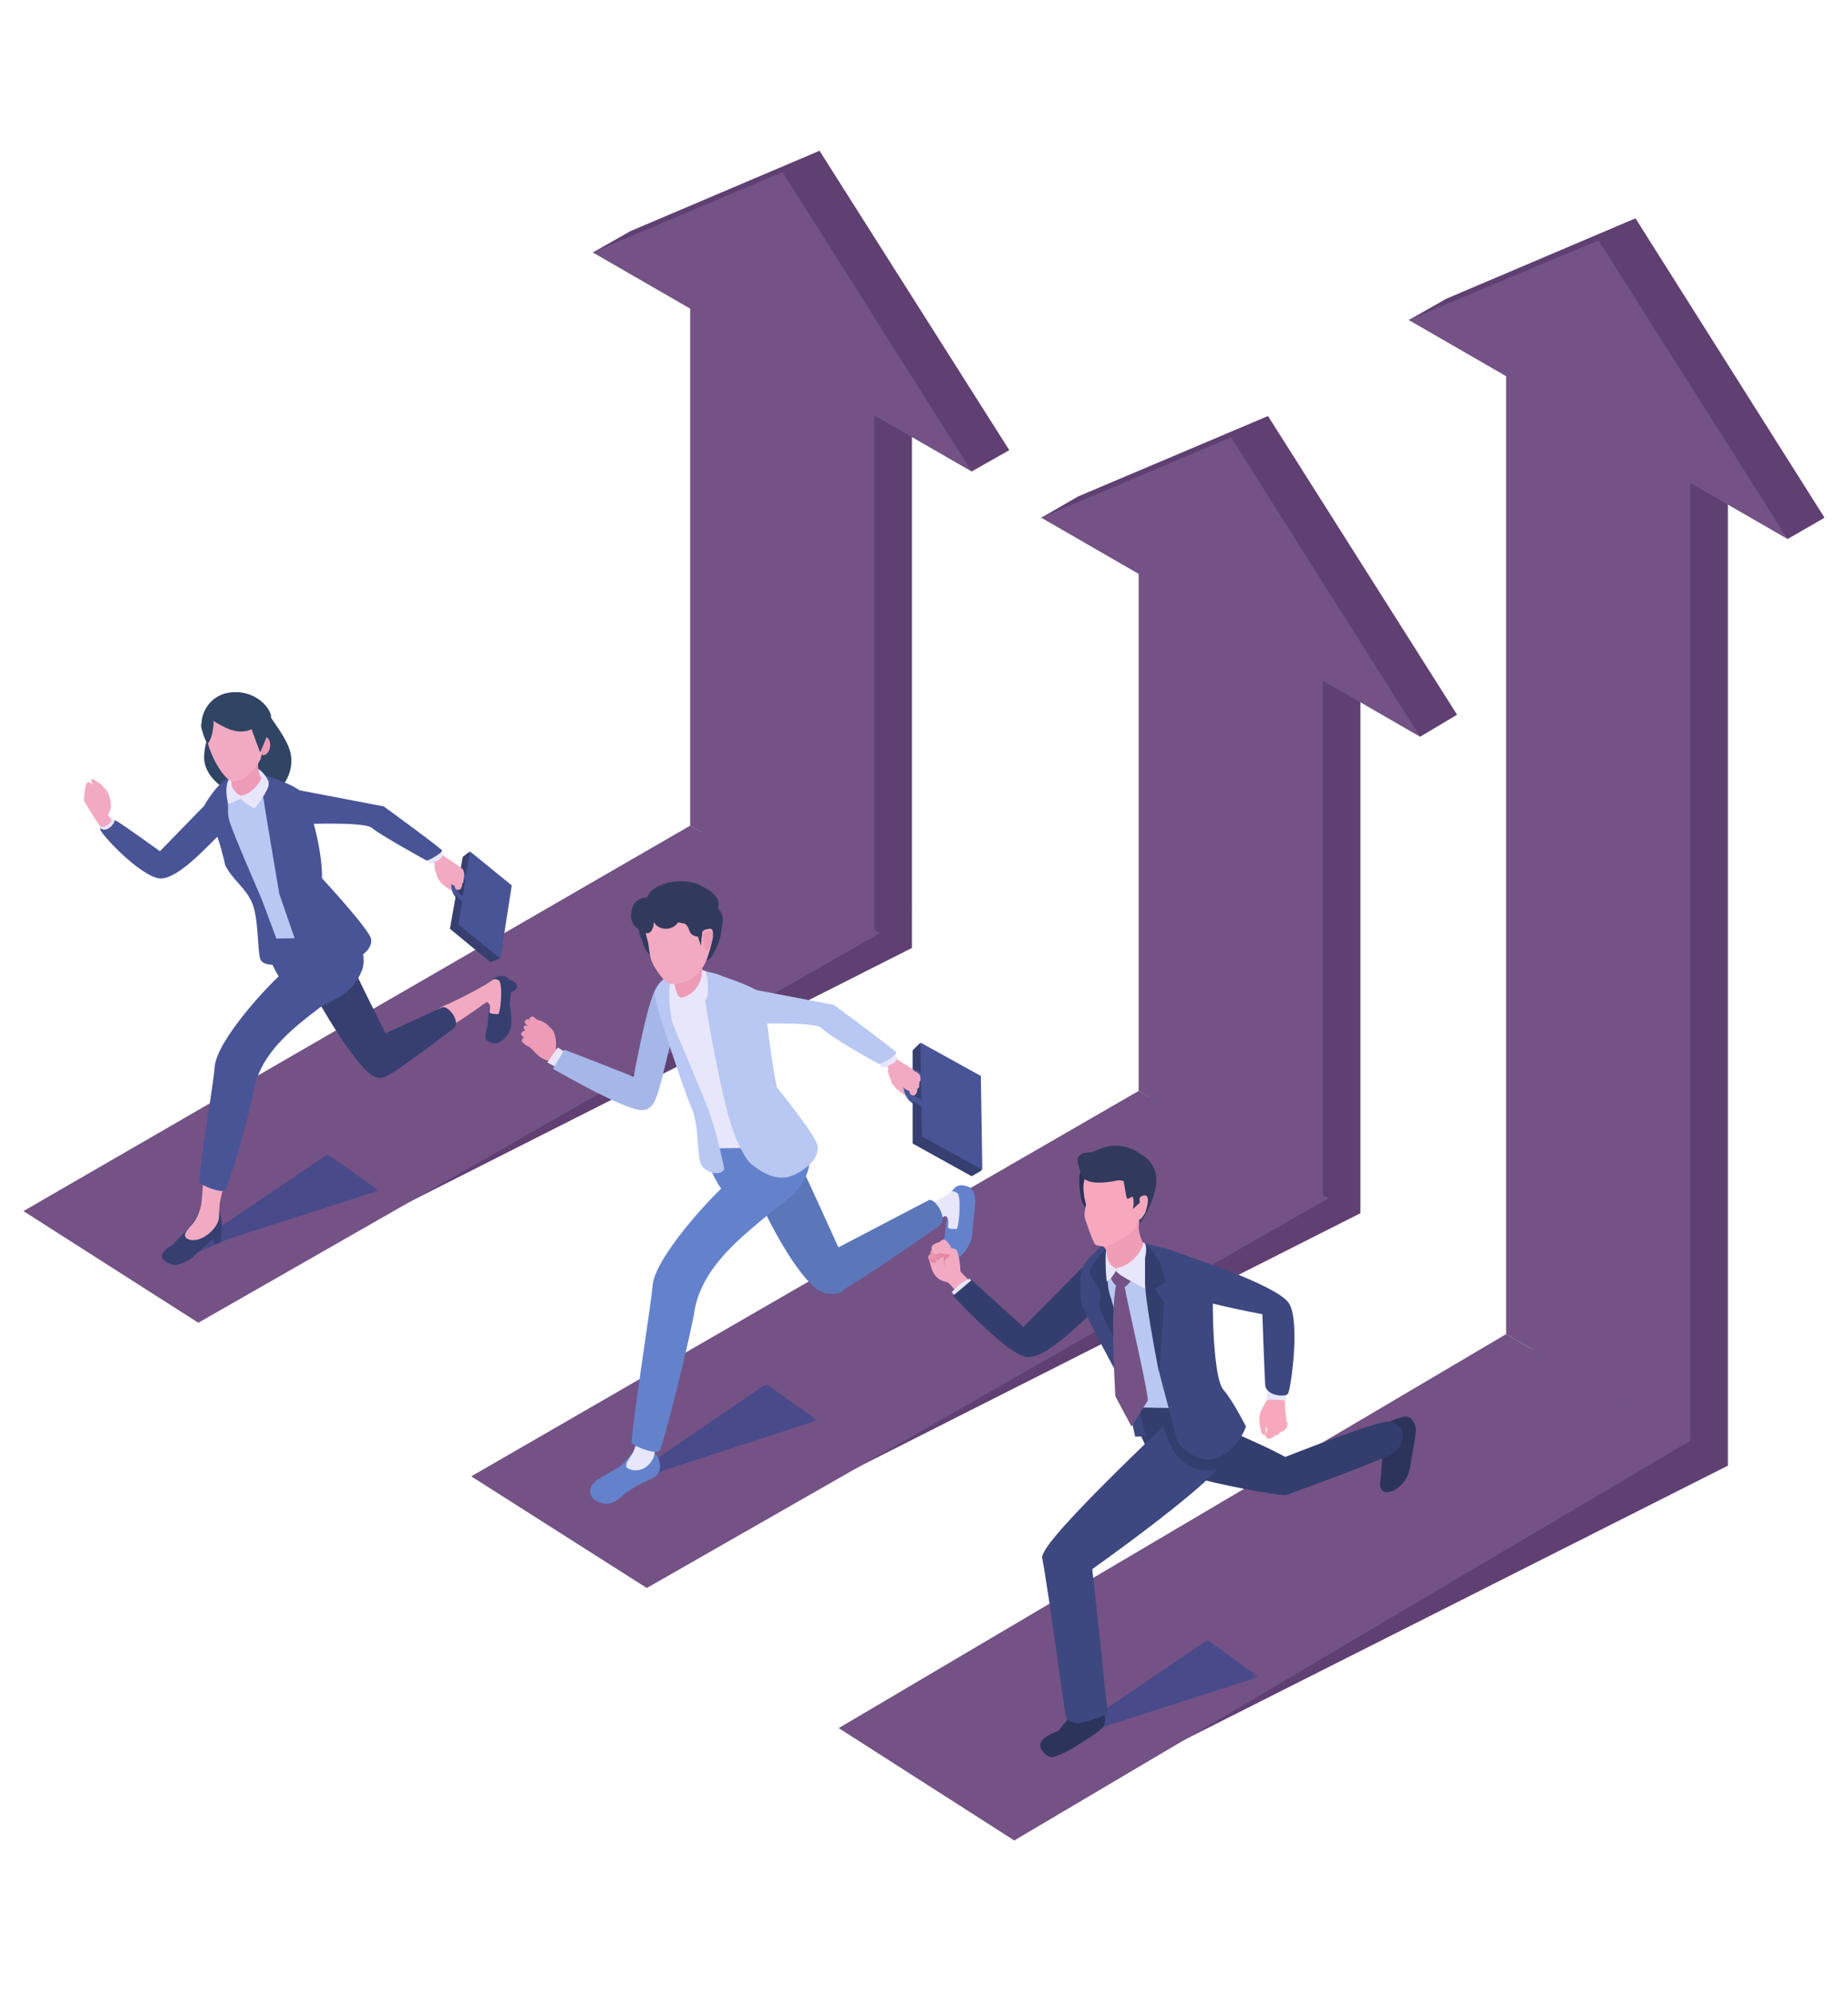 <?xml version="1.0" encoding="utf-8"?>
<!-- Generator: Adobe Illustrator 27.1.1, SVG Export Plug-In . SVG Version: 6.00 Build 0)  -->
<svg version="1.1" id="レイヤー_1" xmlns="http://www.w3.org/2000/svg" xmlns:xlink="http://www.w3.org/1999/xlink" x="0px"
	 y="0px" viewBox="0 0 260 280" style="enable-background:new 0 0 260 280;" xml:space="preserve">
<style type="text/css">
	.st0{fill:#604072;}
	.st1{fill:#745285;}
	.st2{filter:url(#Adobe_OpacityMaskFilter);}
	.st3{fill:url(#SVGID_00000062193555870380258890000000208648069287100548_);}
	.st4{mask:url(#SVGID_1_);fill:#484A8A;}
	.st5{fill:#485496;}
	.st6{fill:#E8E6FB;}
	.st7{fill:#F2AAC2;}
	.st8{fill:#363F70;}
	.st9{fill:#304464;}
	.st10{fill:#B8C8F2;}
	.st11{fill:#ED9BB6;}
	.st12{filter:url(#Adobe_OpacityMaskFilter_00000173132555475150523110000009164505210943842695_);}
	.st13{fill:url(#SVGID_00000139977079461500712020000008138201892555813790_);}
	.st14{mask:url(#SVGID_00000016049673369711347230000007086026678442304955_);fill:#484A8A;}
	.st15{fill:#A5B7E8;}
	.st16{fill:#6482CC;}
	.st17{fill:#5B77BA;}
	.st18{fill:#313A5D;}
	.st19{filter:url(#Adobe_OpacityMaskFilter_00000067219925540541070740000005321703315562975163_);}
	.st20{fill:url(#SVGID_00000067957749563625202100000003754727530402890669_);}
	.st21{mask:url(#SVGID_00000090986548996422366000000011590793618483063995_);fill:#484A8A;}
	.st22{fill:#2C345C;}
	.st23{fill:#343E6E;}
	.st24{fill:#3D4880;}
	.st25{fill:#E688A7;}
	.st26{fill:#E895B0;}
	.st27{fill:#2A3157;}
	.st28{fill:#F09EB5;}
	.st29{fill:#F7A8BD;}
</style>
<g>
	<g>
		<g>
			<polygon class="st0" points="31.1,182.4 7.6,169.6 99.5,116.5 128.3,128.1 128.3,133.3 			"/>
			<g>
				<polygon class="st0" points="142,63.3 115.3,21.2 88.7,32.5 83.4,35.5 102.3,40.4 102.3,113.1 123,131.1 128.3,128.1 
					128.3,55.4 136.7,66.3 				"/>
				<polygon class="st1" points="136.7,66.3 110.1,24.2 83.4,35.5 97.1,43.4 97.1,116.1 123,131.1 123,58.4 				"/>
			</g>
			<polygon class="st1" points="27.9,186 3.3,170.3 97.1,116.1 123.8,131.2 			"/>
		</g>
		<defs>
			<filter id="Adobe_OpacityMaskFilter" filterUnits="userSpaceOnUse" x="26" y="162.3" width="27.4" height="14.7">
				
					<feColorMatrix  type="matrix" values="-1 0 0 0 1  0 -1 0 0 1  0 0 -1 0 1  0 0 0 1 0" color-interpolation-filters="sRGB" result="source"/>
			</filter>
		</defs>
		<mask maskUnits="userSpaceOnUse" x="26" y="162.3" width="27.4" height="14.7" id="SVGID_1_">
			<g class="st2">
				
					<linearGradient id="SVGID_00000019666556971981842600000003990926333905546422_" gradientUnits="userSpaceOnUse" x1="-1065.141" y1="2232.074" x2="-1065.141" y2="2258.827" gradientTransform="matrix(0.941 0.669 -1.05 0.48 3396.831 -194.097)">
					<stop  offset="0.197" style="stop-color:#FFFFFF"/>
					<stop  offset="0.297" style="stop-color:#E6E6E6"/>
					<stop  offset="0.51" style="stop-color:#A6A6A6"/>
					<stop  offset="0.815" style="stop-color:#414141"/>
					<stop  offset="1" style="stop-color:#000000"/>
				</linearGradient>
				<polygon style="fill:url(#SVGID_00000019666556971981842600000003990926333905546422_);" points="28,183.3 15.4,174.3 45,160.8 
					57.6,169.8 				"/>
			</g>
		</mask>
		<polygon class="st4" points="53.3,167.4 31.9,174.3 26,176.9 30,173.2 46.1,162.3 		"/>
		<g>
			<g>
				<path class="st5" d="M14.1,116.6c0-0.6,1.1-1.8,2.4-1.1c1.3,0.8,6,4.2,6,4.2l7.6-7.8c0,0,1.3,0,1.8,0.6c0.6,0.6,1.3,3.4-0.8,4.7
					c-1.1,0.8-6.1,6.8-8.8,6.3C19.5,123,14.1,117.2,14.1,116.6z"/>
				<path class="st6" d="M14.1,116.4c0.2,0.3,0.8,0.4,1.3,0c0.4-0.3,0.7-0.7,0.7-1c0-0.1-0.2-0.3-0.3-0.4c-0.2-0.3-0.8-0.3-1.3,0
					c-0.4,0.2-0.6,0.6-0.6,0.9C13.9,116.1,14,116.3,14.1,116.4z"/>
				<g>
					<path class="st7" d="M15.2,111.4c-0.1-0.2-1-1.1-1-1.1s-1.1-0.9-1.3-0.7c-0.2,0.3,0.1,0.5,0.3,1c0.3,0.5,0.3,0.7,0.5,1.1
						C14,112.1,14.8,111.8,15.2,111.4z"/>
					<path class="st7" d="M12.4,110c0.5,0,1.6,1.2,2,1.5c0.6,0.6,0.8-0.5,0.9,0.2c0.6,1.9,0.2,2.2-0.1,2.9c0,0.1,0.5,0.7,0.5,0.8
						c-0.2,0.5-1,0.9-1.3,0.9c-0.2,0-0.5-0.4-0.6-0.5c-0.6-0.9-2-3.2-2-3.2S11.9,109.9,12.4,110z"/>
				</g>
			</g>
			<g>
				<g>
					<g>
						<path class="st8" d="M68.6,144.1c0,0,0.5-6.3,0.8-6.5c0.3-0.2,0.7-0.3,0.7-0.3c0.3-0.2,1,0,1.3,0.2c0,0,0.1,0.1,0.3,0.3
							c0.2,0,0.4,0.1,0.5,0.2c0.2,0.1,0.5,0.3,0.5,0.5s0.1,0.4-0.1,0.6c-0.1,0.1-0.4,0.3-0.7,0.4l-0.2,1.8c0,0,0.4,1.6,0.2,3
							s-1.6,2.4-2,2.4c-0.5,0.1-1.2-0.2-1.5-0.5C68.1,145.6,68.6,144.4,68.6,144.1z"/>
						<path class="st7" d="M69.5,137.7c-0.1,0-0.8,0.6-1.8,1.1c-1.7,1-4.4,2.3-5.4,2.7c-1.9,0.8-1.6,3.2-0.7,3.4
							c0.5,0.1,1.2-0.2,2.3-0.9c2-1.2,4.5-3.1,4.6-3.1c0.7,0.3,0.3,1.2,0.4,1.5c0.1,0.2,1.2,0.2,1.2,0.2c0.2,0.1,0.7-3.3,0.2-4.6
							C70.3,137.9,69.8,137.6,69.5,137.7z"/>
					</g>
					<path class="st8" d="M37.6,133.3c0.4-3.7,11.7,1.8,12.6,3.8c0.9,2,5.5,11.1,5.5,11.1s-0.1,3.9-2.7,3.3
						c-2.6-0.5-8.9-11.9-8.9-11.9S37.3,135.5,37.6,133.3z"/>
					<path class="st8" d="M53.6,145.6l8.5-3.9c0.8-0.6,3,2.1,1.6,3c-0.7,0.5-9.1,7-9.7,6.7L53.6,145.6z"/>
				</g>
				<path class="st5" d="M37,131.1c0.1,1.5,1.5,7.4,6.1,10.2c0.9,0.5,2,0.3,2.9-0.2c0.9-0.5,3.7-1.5,4.9-4.6c0.7-1.6-0.2-4-0.5-4.5
					c-0.9-1.2-6.7,0.3-8-0.9C41.6,130.5,36.9,129.4,37,131.1z"/>
				<g>
					<g>
						<path class="st8" d="M24.5,174.8c2.2-2.3,2.5-2.4,3.8-4.9c0.8-0.1,1.9-0.6,2.6,0.4l0.2,0.9c0.3,2-0.1,3.5-0.1,3.5
							c-0.3,0.2-0.6,0.3-0.9,0.1l-0.1-0.6l-2.5,2.2c-0.7,0.8-2,1.4-3,1.5c0,0-1.6-0.4-1.7-1.1C22.7,175.7,24.2,175.3,24.5,174.8z"/>
						<path class="st7" d="M26.2,174.1c1.7,1.1,4.4-1.2,4.6-2.8c0.1-1.2,0-1.7,0.2-2.5c0.6-2.8,1-3.5,0.9-4.5
							c-0.1-1-2.3-1.2-2.8-0.7c-0.5,0.5-0.4,1.6-0.7,5c-0.1,1.5-0.6,2.4-1,3.1C26.7,172.7,25.6,173.4,26.2,174.1z"/>
					</g>
					<path class="st5" d="M30.2,150.1c0.2-3.8,7.9-12,9.9-13.6c-0.3-0.2,10.9-0.9,10.9-0.9c-0.9,4.5-13.8,8.7-15.3,17.8
						c-0.5,3-3.5,13.3-4,13.9c-0.5,0.6-3.3-0.6-3.6-1C27.8,165.8,30.1,151.9,30.2,150.1z"/>
				</g>
			</g>
			<path class="st9" d="M38.2,101c-0.5-1-8.6,1.6-8.6,1.6s-1.2,2.8-0.8,4.7c0.4,1.9,2.2,3.3,2.8,3.5c0.9,0.4,4.2,1.6,4.2,1.6
				s2.4-0.9,3.5-1.6c1.1-0.7,2-2.9,1.6-4.8C40.5,104,38.5,101.6,38.2,101z"/>
			<g>
				<g>
					<path class="st10" d="M34.7,108.2c1.7,0.3,4.6,2.3,4.6,2.3l4.5,21.4l-6.6,0.1l-1.2-6.3l-4.4-10.5c0,0-1-3.6,0.2-4.7
						C32.9,109.5,33,107.9,34.7,108.2z"/>
				</g>
				<path class="st5" d="M32.3,109.3c-1.4,0.5-3.3,3.4-3.5,3.9c-0.2,0.5,1.5,2.2,2.9,8.5c1.1,2.1,2.7,3,3.7,5.1c1,2.1,0.8,6.7,1.2,8
					c0.4,1.4,3.6,0.7,3.6,0.7l-3.4-9.1c0,0-4.1-9.4-4.5-10.9C31.7,114.1,32.5,109.4,32.3,109.3z"/>
				<path class="st5" d="M42.5,111.5c-0.9-1.2-5.5-2.6-7.1-3.1c0,0,1.4,1.6,1.5,2.7c0.1,1.2,2.4,14.6,2.4,14.6l3,8.7
					c0,0,4.1,2,6.2,1.2c2.1-0.8,4-2.1,3.7-3.6c-0.4-1.5-6.9-8.5-6.9-8.5C45.4,119.3,43.4,112.6,42.5,111.5z"/>
			</g>
			<g>
				<g>
					<path class="st7" d="M61.8,122.2c-0.2,0.7-0.5,1,0.3,2c0.2,0.2,1.9,1.6,2.1,1c0.1-0.3-0.4-0.5-0.6-0.7
						c-0.4-0.4-0.5-0.9-0.7-1.5C62.8,122.3,62.4,122.2,61.8,122.2z"/>
					<g>
						<path class="st5" d="M65.3,126.9C65.3,126.9,65.3,126.9,65.3,126.9c0.1-0.1,0.1-0.3,0-0.4l-0.8-0.7c-0.4-0.3-0.6-1.1-0.5-1.6
							l0.1-0.5c0-0.2,0.1-0.4,0.3-0.5c0.1,0,0.3,0,0.3,0.1l0.8,0.7c0.1,0.1,0.3,0.1,0.4,0c0.1-0.1,0.1-0.3,0-0.4l-0.8-0.7
							c-0.3-0.2-0.6-0.3-0.9-0.2c-0.3,0.1-0.5,0.5-0.6,0.9l-0.1,0.5c-0.1,0.8,0.2,1.7,0.7,2.2l0.8,0.7C65.1,127,65.2,127,65.3,126.9
							z"/>
						<polygon class="st8" points="69,135.3 70.3,134.8 70.1,124.6 66,119.8 65.1,120.5 63.3,130.6 						"/>
						<polygon class="st5" points="70.4,134.8 72,124.5 66.1,119.7 64.5,130 						"/>
						<path class="st5" d="M65.5,126.8C65.5,126.8,65.5,126.8,65.5,126.8c0.1-0.1,0.1-0.3,0-0.4l-0.8-0.7c-0.4-0.3-0.6-1.1-0.5-1.6
							l0.1-0.5c0-0.2,0.1-0.4,0.3-0.5c0.1,0,0.3,0,0.3,0.1l0.8,0.7c0.1,0.1,0.3,0.1,0.4,0c0.1-0.1,0.1-0.3,0-0.4l-0.8-0.7
							c-0.3-0.2-0.6-0.3-0.9-0.2c-0.3,0.1-0.5,0.5-0.6,0.9l-0.1,0.5c-0.1,0.8,0.2,1.7,0.7,2.2l0.8,0.7
							C65.2,126.9,65.4,126.9,65.5,126.8z"/>
					</g>
					<path class="st7" d="M63.1,124c0,0.3,0.8,0.5,0.8,0.5l0.2,0.5c0,0,0.4,0.3,0.7,0c0.2-0.3,0.4-0.8,0-1.2c-0.2-0.2-0.8-0.5-1-0.6
						C63.5,123.1,63,123.5,63.1,124C63.2,123.9,63.2,123.9,63.1,124z"/>
					<path class="st7" d="M61.6,123.5c-0.1-0.5-0.7-1.6-0.4-2c0-0.1-1.2-1.1-1.2-1.4c-0.1-0.5,1-0.3,1.2-0.5c0.1-0.1,2,1.3,2.2,1.4
						c0.5,0.3,1.3,0.9,1.3,0.9s0.4,0.4,0.2,0.7c-0.1,0.2-0.2,0.4-0.4,0.6c-0.5,0.6-1.2,0.6-1.9,0.6
						C62.2,123.9,61.8,123.8,61.6,123.5z"/>
					<path class="st7" d="M64.8,122.8c0.6,0.4,0.4,1,0.4,1c0.1,0.4-0.2,0.4-0.5,0.6c0,0-0.9-0.8-0.8-1.3
						C64.2,122.6,64.6,122.6,64.8,122.8z"/>
					<path class="st7" d="M64.7,122.6c0.5,0.1,0.7,1.2,0.4,1.1c-0.3-0.2-0.2-0.3-0.4-0.5C64.5,122.8,64.5,122.6,64.7,122.6z"/>
					<g>
						<path class="st7" d="M64.7,122.7c0-0.2,0-0.6,0.1-0.7c0-0.1,0.4,0.3,0.4,0.4c0.1,0.2,0.2,0.9,0,1
							C65,123.5,64.7,123,64.7,122.7z"/>
					</g>
				</g>
				<g>
					<path class="st6" d="M60.5,121.5c0.8-0.4,1.3-0.4,1.9-1.3l-1-1l-1.6,1.4L60.5,121.5z"/>
					<path class="st5" d="M60,121c0.2,0.1,2.3-1.1,2.2-1.4c-0.1-0.3-8.2-6.2-8.2-6.2L42,111.1c-1.7,0,0.2,4.8,0.2,4.8
						s9-0.4,10.1,0.5C53.3,117.3,59.8,120.9,60,121z"/>
				</g>
			</g>
			<g>
				<path class="st6" d="M33,108.7c-0.4,0.2-1,0.9-1.1,1.8c-0.2,1,0.2,2.6,0.2,2.6l1.8-0.8l0.1-0.4C33.9,111.6,33.3,109.4,33,108.7z
					"/>
				<path class="st6" d="M37.8,110.1c0-0.4-0.5-1.2-1.2-1.8c-0.9-0.6-1.8,0.2-1.8,0.2l-0.3,1.6l0.3,0.3C35,110.3,37,110,37.8,110.1z
					"/>
				<g>
					<path class="st11" d="M31.3,106.3c0.7,1.8,1.3,2.9,1.3,4.1c0,0.3,0.7,1.5,1.5,1.5c1.3,0.1,3.1-1.8,2.9-2.1
						c-1.1-1.5-0.5-3-0.8-4.8L31.3,106.3z"/>
					<path class="st7" d="M34.1,98.2c-0.3-0.1-2.8,0.4-3.1,0.6c-4.2,2.5-0.7,8.3-0.5,8.7c0.2,0.4,1.3,2.1,2,2.3
						c0.7,0.2,0.6,0,1.5-0.2c0.9-0.2,2.7-2.6,2.7-3C36.8,106.1,38.9,99,34.1,98.2z"/>
					<path class="st11" d="M37,106.2c0.5,0,0.9-0.5,1-1.2c0.1-0.7-0.2-1.3-0.7-1.4C36.8,103.5,36.5,106.1,37,106.2z"/>
					<path class="st9" d="M37.9,100c-0.9-1.7-3.1-3-5.7-2.6c-2,0.3-3.5,1.9-3.8,3.8c0,0.2-0.1,0.6-0.1,0.9c0,0.3,0.6,2.3,0.9,2.4
						c0.3,0.1,1.2-2.3,0.7-4.2c1.1,0.9,2.2,1.1,3.3,0.9c1.2-0.2,1.6-0.6,1.6-0.6s0.2,0.7,0.5,1.6c0.2,0.7,1.3,3.6,1.3,3.6
						s1.2-2.6,1.1-3.1c0-0.5,0.4-1.5,0.4-1.8C38.2,100.5,38,100.3,37.9,100z"/>
					<path class="st9" d="M35.1,99.8l-6.1,0.5c0.2,0.5,1,1.2,2.7,2c1.8,0.9,3.5,0.7,4.6-0.4C36.1,101.4,35.1,99.8,35.1,99.8z"/>
				</g>
				<path class="st6" d="M37,109c0,0-0.8,2.3-3,2.9l-0.1,0.4c0,0,0,0,0,0c0.4,0.6,1.9,1.4,1.9,1.4s2.2-2.7,2-3.6
					C37.5,109.3,37,109,37,109z"/>
			</g>
		</g>
	</g>
	<g>
		<g>
			<polygon class="st0" points="94.2,219.7 70.7,206.9 162.6,153.8 191.4,165.4 191.4,170.6 			"/>
			<g>
				<polygon class="st0" points="205,100.5 178.4,58.5 151.7,69.8 146.5,72.8 165.4,77.7 165.4,150.4 186.1,168.4 191.4,165.4 
					191.4,92.6 199.8,103.6 				"/>
				<polygon class="st1" points="199.8,103.6 173.2,61.5 146.5,72.8 160.2,80.7 160.2,153.4 186.1,168.4 186.1,95.7 				"/>
			</g>
			<polygon class="st1" points="91,223.3 66.3,207.6 160.2,153.4 186.9,168.5 			"/>
		</g>
		<defs>
			
				<filter id="Adobe_OpacityMaskFilter_00000162331301475355566200000016999991805471206049_" filterUnits="userSpaceOnUse" x="87.7" y="194.6" width="27.4" height="14.7">
				
					<feColorMatrix  type="matrix" values="-1 0 0 0 1  0 -1 0 0 1  0 0 -1 0 1  0 0 0 1 0" color-interpolation-filters="sRGB" result="source"/>
			</filter>
		</defs>
		
			<mask maskUnits="userSpaceOnUse" x="87.7" y="194.6" width="27.4" height="14.7" id="SVGID_00000083787106556558803540000009303206575148855690_">
			<g style="filter:url(#Adobe_OpacityMaskFilter_00000162331301475355566200000016999991805471206049_);">
				
					<linearGradient id="SVGID_00000179612260142106514580000002946075584852482948_" gradientUnits="userSpaceOnUse" x1="-1010.038" y1="2222.699" x2="-1010.038" y2="2249.453" gradientTransform="matrix(0.941 0.669 -1.05 0.48 3396.831 -194.097)">
					<stop  offset="0.197" style="stop-color:#FFFFFF"/>
					<stop  offset="0.297" style="stop-color:#E6E6E6"/>
					<stop  offset="0.51" style="stop-color:#A6A6A6"/>
					<stop  offset="0.815" style="stop-color:#414141"/>
					<stop  offset="1" style="stop-color:#000000"/>
				</linearGradient>
				<polygon style="fill:url(#SVGID_00000179612260142106514580000002946075584852482948_);" points="89.7,215.7 77.1,206.7 
					106.7,193.1 119.3,202.1 				"/>
			</g>
		</mask>
		<polygon style="mask:url(#SVGID_00000083787106556558803540000009303206575148855690_);fill:#484A8A;" points="115,199.7 
			93.6,206.7 87.7,209.3 91.7,205.6 107.8,194.6 		"/>
		<g>
			<g>
				<path class="st15" d="M88.9,152.8c0,0,2.5-14.2,3.7-14c0.5,0.1,3.2,3.4,2.5,5.5c-1.6,4.4-2.3,11.2-3.9,11.5
					C89.1,156.1,88.6,155.1,88.9,152.8z"/>
				<g>
					<path class="st11" d="M77.4,144.5c0.8,0.5,0.9,2.1,0.8,2.8l0.2,0.5l-0.8,1.7l-0.6-0.4c-0.6-0.1-1.4-0.7-1.8-1.2
						c-0.7-0.7-1.2-1.3-1.2-1.3s-0.6-0.7,0-1.9c0.3-0.7,1.1-1.2,1.8-1.1C76.4,143.7,77,144.3,77.4,144.5z"/>
					<polygon class="st6" points="79.9,148.2 79.4,150.7 77,149.4 78.5,147.3 					"/>
					<path class="st15" d="M90.5,152c1.2,0.6,2.3,4.1-0.2,4.1c-2.5,0-12.3-5.7-12.5-5.8l1.6-2.7C79.4,147.6,89.3,151.4,90.5,152z"/>
					<g>
						<path class="st11" d="M74.8,146.6c0.1,0.1,0.3,0.3,0.3,0.4c0.1,0.1,0.1,0.3,0,0.4c-0.1,0.1-0.3,0.1-0.4,0
							c-0.1-0.1-0.4-0.3-0.5-0.4L74.8,146.6z"/>
						<path class="st11" d="M73.9,145.9c0.2,0,0.4,0.2,0.5,0.4c0.1,0.1,0.2,0.2,0.3,0.3c0.1,0.3-0.1,0.6-0.5,0.5
							c-0.2-0.1-0.8-0.5-0.8-0.8C73.5,146,73.6,145.9,73.9,145.9z"/>
						<path class="st11" d="M74.9,145.7c0.1,0.1,0.4,0.4,0.4,0.5c0.1,0.2,0.1,0.4,0,0.5c-0.1,0.1-0.4,0.1-0.5,0
							c-0.1-0.1-0.4-0.4-0.6-0.4L74.9,145.7z"/>
						<path class="st11" d="M73.9,144.9c0.3,0.1,0.6,0.3,0.8,0.5c0.2,0.2,0.2,0.2,0.4,0.4c0.2,0.4-0.1,0.8-0.6,0.6
							c-0.3-0.2-1.2-0.7-1.2-1C73.4,145.1,73.6,145,73.9,144.9z"/>
						<path class="st11" d="M75.1,145c0.1,0.1,0.3,0.3,0.4,0.4c0.1,0.2,0.2,0.3,0.1,0.5c-0.1,0.1-0.3,0.1-0.4,0.1
							c-0.1-0.1-0.4-0.2-0.6-0.3L75.1,145z"/>
						<path class="st11" d="M74.1,144.2c0.3,0.1,0.5,0.3,0.7,0.4c0.2,0.1,0.2,0.2,0.4,0.3c0.2,0.4-0.1,0.7-0.5,0.5
							c-0.2-0.1-1-0.6-1-0.8C73.6,144.3,73.8,144.2,74.1,144.2z"/>
						<path class="st11" d="M75.3,143.8c0.1,0.1,0.4,0.4,0.4,0.5c0.1,0.2,0.1,0.4,0,0.5c-0.1,0.1-0.4,0.1-0.5,0
							c-0.1-0.1-0.4-0.4-0.6-0.4L75.3,143.8z"/>
						<path class="st11" d="M74.3,143.3c0.3,0.1,0.5,0.3,0.7,0.4c0.2,0.1,0.2,0.2,0.4,0.3c0.2,0.4-0.1,0.8-0.6,0.6
							c-0.2-0.1-1-0.6-1-0.9C73.9,143.5,74.1,143.3,74.3,143.3z"/>
						<path class="st11" d="M77.5,144.8c-0.4-1.1-1.9-1.4-1.9-1.4s-0.3-0.2-0.5-0.4c-0.2-0.2-0.6,0.1-0.6,0.2c0,0.2,0.2,0.6,0.6,0.9
							c0.5,0.4,1,0.8,1.4,1.1C76.8,145.3,77.7,145.6,77.5,144.8z"/>
					</g>
				</g>
			</g>
			<g>
				<g>
					<g>
						<path class="st16" d="M132.9,173.9c0,0,0.7-6.2,1-6.4c0.3-0.2,0.6-1.3,2.4-0.6c0.7,0.3,1,1.5,0.9,2.4
							c-0.1,0.9-0.3,2.7-0.4,4.2c-0.1,1.5-1.5,3.3-2,3.3c-0.5,0.1-1.5-0.3-1.8-0.6C132.5,175.8,132.8,174.2,132.9,173.9z"/>
						<path class="st6" d="M134,167.5c-0.1,0-0.9,0.6-1.9,1.2c-1.8,1.1-4.7,2.5-5.8,2.9c-2,0.8-1.7,3.4-0.7,3.7
							c0.5,0.1,1.3-0.3,2.4-1c2.1-1.3,4.8-3.4,5-3.3c0.7,0.3,0.3,1.3,0.4,1.6c0.1,0.3,1.2,0.2,1.2,0.2c0.2,0.1,0.7-3.6,0.2-4.9
							C134.8,167.8,134.3,167.5,134,167.5z"/>
					</g>
					<path class="st17" d="M100,162.8c0.5-3.9,12.2,0.1,13.2,2.2c1,2.1,6.3,13.8,6.3,13.8s-0.3,2.7-1.4,3c-0.7,0.2-2,0.4-3.4-0.7
						c-3.5-2.9-7.5-11.5-7.5-11.5S99.7,165.2,100,162.8z"/>
					<path class="st17" d="M117,175.9l13.6-7.1c0.8-0.6,3,2.6,1.5,3.6c-0.7,0.5-14,9.8-14.7,9.5L117,175.9z"/>
				</g>
				<path class="st16" d="M99.1,160.5c0.1,1.6,0.9,6.9,5.9,9.9c0.9,0.6,2.3,0.4,3.2-0.1c0.9-0.5,4-1.9,5.3-5.2
					c0.7-1.7,0.3-3-0.1-3.6c-0.9-1.3-7.2,0.3-8.6-1C104.1,159.8,99.1,158.6,99.1,160.5z"/>
				<g>
					<path class="st16" d="M86.9,206.4c0.5-0.3,1.2-0.9,1.7-1.7c0.6-0.7,3.2-0.6,3.7-0.2c0.5,0.5,0.8,1.9,0.3,2.7
						c-0.5,0.8-2.2,1.1-3.9,2.3c-1.5,1-1.9,1.7-2.9,1.9c-0.9,0.2-2.5-0.3-2.7-1.3c-0.3-0.9,0.4-1.6,0.9-2
						C84.5,207.8,86.4,206.7,86.9,206.4z"/>
					<g>
						<path class="st6" d="M88.2,206.4c1.8,1.1,3.8-0.5,3.9-2.2c0.1-1.2,0.2-2.4,0.5-3.3c0.7-3,1.1-3.8,1-4.8
							c-0.1-1.1-2.4-1.3-3-0.7c-0.5,0.6-0.5,1.7-0.7,5.4c-0.1,1.6-0.4,2.3-0.7,3.1C88.8,205,87.8,205.7,88.2,206.4z"/>
					</g>
					<path class="st16" d="M91.8,180.9c0.2-4,8.5-12.9,10.6-14.6c-0.4-0.2,10.9-1.5,10.9-1.5c-1,4.9-14,9.8-15.6,19.6
						c-0.5,3.3-4.4,19-4.9,19.6c-0.5,0.6-3.6-0.6-3.9-1.1C88.6,202.4,91.7,182.8,91.8,180.9z"/>
				</g>
			</g>
			<g>
				<g>
					<path class="st6" d="M96.6,136c1.8,0.4,4.9,2.4,4.9,2.4l4.8,23l-7.1,0.1l-1.3-6.7l-4.2-11.8c0,0-1.5-3.3-0.3-4.4
						C94.7,137.3,94.8,135.6,96.6,136z"/>
				</g>
				<path class="st10" d="M94.7,136.9c-1.5,0.6-2.7,1.9-2.6,3.1s4.2,13.6,5.2,15.8c1,2.3,0.8,6.1,1.2,7.6s2.9,2.1,3.4,1
					c0,0-0.9-4.6-2-7.7c-1.1-3.1-4.2-10.1-5.3-12.9c-0.4-1.5-0.5-3.7-0.4-5.1C94.4,137.8,95,137,94.7,136.9z"/>
				<path class="st10" d="M106.8,139.5c-1.1-0.9-5.1-2.2-5.1-2.2c-1-0.5-2.6-0.7-4.3-1.2c0,0,1.5,1.7,1.6,2.9
					c0,0.8,1.6,10.7,3.4,17.6c1.1,4.1,2.6,6.5,3.2,7c1.6,1.3,3.7,2.6,5.9,1.7c2.2-0.9,3.9-2.7,3.5-4.3c-0.4-1.6-5.7-8.1-5.7-8.1
					C107.9,146.1,107.9,140.4,106.8,139.5z"/>
			</g>
			<g>
				<g>
					<path class="st7" d="M125.7,150.9c-0.3,0.7-0.5,1,0.3,2.1c0.2,0.2,2,1.7,2.3,1.1c0.1-0.3-0.5-0.6-0.6-0.7
						c-0.4-0.5-0.6-1-0.7-1.6C126.7,151.1,126.4,151,125.7,150.9z"/>
					<g>
						<path class="st5" d="M130.1,155.7C130.1,155.7,130.1,155.7,130.1,155.7c0.1-0.2,0-0.4-0.1-0.5l-1.2-0.7c-0.6-0.3-1-1.2-1-1.9
							l0-0.7c0-0.3,0.1-0.6,0.2-0.7c0.1-0.1,0.3,0,0.4,0.1l1.2,0.7c0.2,0.1,0.4,0,0.5-0.1c0.1-0.2,0-0.4-0.1-0.5l-1.2-0.7
							c-0.4-0.2-0.8-0.2-1.1,0c-0.4,0.2-0.6,0.7-0.6,1.3l0,0.7c0,1,0.6,2.1,1.4,2.5l1.2,0.7C129.8,155.9,130,155.9,130.1,155.7z"/>
						<polygon class="st8" points="136.7,165.4 138.1,164.6 135.6,151.7 129.4,146.7 128.4,147.7 128.4,160.8 						"/>
						<polygon class="st5" points="138.2,164.5 138,151.3 129.5,146.6 129.7,159.8 						"/>
						<path class="st5" d="M130.3,155.5C130.3,155.5,130.3,155.5,130.3,155.5c0.1-0.2,0-0.4-0.1-0.5l-1.2-0.7c-0.6-0.3-1-1.2-1-1.9
							l0-0.7c0-0.3,0.1-0.6,0.2-0.7c0.1-0.1,0.3,0,0.4,0.1l1.2,0.7c0.2,0.1,0.4,0,0.5-0.1c0.1-0.2,0-0.4-0.1-0.5l-1.2-0.7
							c-0.4-0.2-0.8-0.2-1.1,0c-0.4,0.2-0.6,0.7-0.6,1.3l0,0.7c0,1,0.6,2.1,1.4,2.5l1.2,0.7C130,155.7,130.2,155.7,130.3,155.5z"/>
					</g>
					<path class="st7" d="M127.1,152.8c0,0.3,0.8,0.6,0.8,0.6l0.2,0.5c0,0,0.5,0.3,0.7,0c0.3-0.3,0.4-0.9,0-1.3
						c-0.2-0.2-0.8-0.5-1.1-0.6C127.5,151.9,127,152.3,127.1,152.8C127.2,152.8,127.2,152.8,127.1,152.8z"/>
					<path class="st7" d="M125.5,152.4c-0.1-0.5-0.8-1.7-0.5-2.2c0-0.1-1.2-1.2-1.3-1.5c-0.1-0.5,1.1-0.4,1.3-0.5
						c0.1-0.1,2.1,1.4,2.4,1.5c0.6,0.3,1.4,1,1.4,1s0.4,0.4,0.2,0.8c-0.1,0.2-0.3,0.5-0.4,0.7c-0.5,0.6-1.2,0.6-2,0.7
						C126.1,152.8,125.7,152.7,125.5,152.4z"/>
					<path class="st7" d="M128.9,151.6c0.6,0.4,0.4,1,0.4,1c0.1,0.4-0.2,0.5-0.5,0.6c0,0-0.9-0.8-0.8-1.4
						C128.3,151.4,128.7,151.4,128.9,151.6z"/>
					<path class="st7" d="M128.8,151.4c0.5,0.1,0.7,1.3,0.4,1.1c-0.3-0.2-0.2-0.3-0.4-0.6C128.6,151.6,128.6,151.4,128.8,151.4z"/>
					<g>
						<path class="st7" d="M128.8,151.5c0-0.2,0-0.6,0.1-0.8c0-0.1,0.4,0.4,0.5,0.4c0.1,0.2,0.2,0.9,0,1
							C129.2,152.3,128.9,151.8,128.8,151.5z"/>
					</g>
				</g>
				<g>
					<path class="st6" d="M124.3,150.2c0.8-0.5,1.4-0.4,2-1.4l-1.1-1l-1.8,1.5L124.3,150.2z"/>
					<path class="st10" d="M123.7,149.6c0.2,0.1,2.5-1.2,2.4-1.6c-0.1-0.3-8.8-6.7-8.8-6.7l-12-2.3c-1.8,0-0.6,5-0.6,5
						s9.7-0.4,10.8,0.5C116.6,145.7,123.5,149.6,123.7,149.6z"/>
				</g>
			</g>
			<g>
				<path class="st6" d="M94.9,137.2c-0.6,0.3-0.5,4.8-0.5,4.8c0.5-0.4,0.9-0.4,1.8-0.9l0.1-0.7c-0.1-0.2,3.4-3,3-3.8
					C99,136.1,95.5,136.9,94.9,137.2z"/>
				<g>
					<path class="st18" d="M90.1,128.9c-0.9,1,0.3,3.5,0.4,3.9c0.1,0.4,0.8,1.4,0.8,1.4s1-1.8,0.9-3.4
						C92.1,129,90.4,128.6,90.1,128.9z"/>
					<path class="st18" d="M101.2,129.1c-0.6-0.7-2.1,0.5-2.6,1.1c-0.9,1,0,4.5,0.1,4.9c0.1,0.4,0.6-0.2,0.6-0.2
						C100,135.8,102.4,130.6,101.2,129.1z"/>
					<path class="st11" d="M93.9,136.5c0.4,0.8,0.9,1.4,1.1,2.4c0.3,1,0.4,1.3,1,1.5c0.5,0.2,0.8,0.6,1.9-0.2
						c0.7-0.5,1.7-2.2,1.4-2.5c-1-1.9-0.2-2.1,0-3.5C99.6,131.2,94.5,134.8,93.9,136.5z"/>
					<path class="st7" d="M96.6,138c-1,0.3-1.4,0.5-2.4,0.3c-1-0.3-2.5-2.8-2.6-3.4c-0.2-0.6-0.4-2.3-0.4-2.3s-0.3-1.1-0.4-1.6
						c-0.8-4,2.5-6.8,6.2-6c4.7,1,3.8,4.6,3.1,7.7c-0.1,0.5-0.7,2.6-1.1,3.1C98.7,136.4,97.5,137.7,96.6,138z"/>
					<path class="st18" d="M101,127.7c0.5-1.3-0.8-2.4-2.3-3.1c-1.3-0.9-4-0.8-5.3-0.3c-0.7,0.3-2,0.6-2.5,2.3
						c-0.5,1.7,1.2,3.2,1.2,3.2s0.4,0.8,1.6,0.8s1.7-0.9,1.7-0.9l1,0.2c0,0,0.4,0.3,0.6,1c0.3,0.8,1.2,0.8,1.2,0.8l0.4,1.3
						c0,0,0.1-1.4,0.2-1.5c0.4-0.6,1.2-0.6,1.2,0c0.3,0,1.1,1.1,1.5-0.7C101.6,129.7,102.1,128.9,101,127.7z"/>
					<path class="st18" d="M90.1,126.4c1-0.5,2.6,0,3.1,0.6l-1.3,2.3c0,0,0.3,0.6-0.2,1.5c-0.5,0.9-1.4,0.1-1.4,0.1
						s-1.7-0.6-1.5-2.4C89,127.1,89.2,126.9,90.1,126.4z"/>
					<path class="st7" d="M99.8,130.6c0.7-0.1,0.6,1,0.2,2.3c0,0.1-0.5,1-0.7,0.9c-0.4-0.1-0.4-1.3-0.4-1.5
						C98.9,131.4,98.3,130.8,99.8,130.6z"/>
					<path class="st11" d="M99.8,130.9c0.6-0.1,0.5,0.8,0.2,2c0,0.1-0.4,0.8-0.6,0.8c-0.3-0.1-0.4-1.1-0.4-1.3
						C99,131.6,98.5,131.1,99.8,130.9z"/>
				</g>
				<path class="st6" d="M98.7,136.4c0.3,0.7-0.5,3.5-2.9,3.9l-0.1,0.6c0,0,2.7,1.3,2.7,1.3s1.3-1.8,1.2-2.9
					C99.6,138.1,99.6,136.5,98.7,136.4z"/>
			</g>
		</g>
	</g>
	<g>
		<g>
			<polygon class="st0" points="145.9,255.1 122.4,242.4 214.3,189.3 243.1,199.6 243.1,206.1 			"/>
			<g>
				<polygon class="st0" points="256.7,72.8 230.1,30.7 203.5,42 198.2,45 217.1,49.9 217.1,184.6 237.8,202.6 243.1,199.6 
					243.1,64.9 251.5,75.8 				"/>
				<polygon class="st1" points="251.5,75.8 224.9,33.8 198.2,45 211.9,52.9 211.9,187.6 237.8,202.6 237.8,67.9 				"/>
			</g>
			<polygon class="st1" points="142.7,258.8 118,243 211.9,187.6 237.8,202.6 			"/>
		</g>
		<defs>
			
				<filter id="Adobe_OpacityMaskFilter_00000043425659521076827630000017677020038796821646_" filterUnits="userSpaceOnUse" x="149.7" y="230.6" width="27.4" height="14.7">
				
					<feColorMatrix  type="matrix" values="-1 0 0 0 1  0 -1 0 0 1  0 0 -1 0 1  0 0 0 1 0" color-interpolation-filters="sRGB" result="source"/>
			</filter>
		</defs>
		
			<mask maskUnits="userSpaceOnUse" x="149.7" y="230.6" width="27.4" height="14.7" id="SVGID_00000109020648640066572510000018217234453917651115_">
			<g style="filter:url(#Adobe_OpacityMaskFilter_00000043425659521076827630000017677020038796821646_);">
				
					<linearGradient id="SVGID_00000056397058450108798270000005427539645244724360_" gradientUnits="userSpaceOnUse" x1="-951.462" y1="2216.098" x2="-951.462" y2="2242.852" gradientTransform="matrix(0.941 0.669 -1.05 0.48 3396.831 -194.097)">
					<stop  offset="0.197" style="stop-color:#FFFFFF"/>
					<stop  offset="0.297" style="stop-color:#E6E6E6"/>
					<stop  offset="0.51" style="stop-color:#A6A6A6"/>
					<stop  offset="0.815" style="stop-color:#414141"/>
					<stop  offset="1" style="stop-color:#000000"/>
				</linearGradient>
				<polygon style="fill:url(#SVGID_00000056397058450108798270000005427539645244724360_);" points="151.8,251.7 139.1,242.7 
					168.7,229.2 181.4,238.1 				"/>
			</g>
		</mask>
		<polygon style="mask:url(#SVGID_00000109020648640066572510000018217234453917651115_);fill:#484A8A;" points="177.1,235.8 
			155.6,242.7 149.7,245.3 153.7,241.6 169.9,230.6 		"/>
		<g>
			<g>
				<g>
					<path class="st22" d="M197.8,199.2c0.9,0,1.3,1.1,1.4,1.7s-0.7,4.5-0.8,5.3c-0.1,0.7-0.4,2.2-2,3.2c-1.7,1-2.4,0.1-2.2-1.1
						c0.2-1.2,0.4-6,0.4-6l1.1-2.5C195.6,199.9,196.9,199.2,197.8,199.2z"/>
					<g>
						<path class="st23" d="M179.7,205.3c1.9-0.7,14.6-5.8,15.9-5.4c1.3,0.3,1.6,1.2,1.7,1.5c0.2,0.4,0.1,1.8-1.1,2.8
							s-15.2,6-15.2,6S178.1,206,179.7,205.3z"/>
						<path class="st23" d="M169.6,199.8c0,0,11.7,4.7,13,6.3c1.2,1.5,0.8,3.7-1.8,4.1c-1.1,0.2-11.3-1.9-12.1-2.3
							C168.8,207.8,169.6,199.8,169.6,199.8z"/>
					</g>
				</g>
				<path class="st23" d="M167.3,197.4l-8.8,0.1l5.8,12.6c0.9-1.1,6.3-2.6,6.9-6.4C171.8,199.7,167.3,197.4,167.3,197.4z"/>
				<g>
					<path class="st22" d="M155.3,240.4c0.1,0.3,0.4,1.8-0.1,2.4c-0.4,0.7-3.3,2.4-3.9,2.8c-0.6,0.4-2.7,1.5-3.3,1.5
						c-0.6,0-1.9-1-1.6-2c0.3-1,2.5-1.7,2.5-1.7l3.1-3.9l1.8-0.3L155.3,240.4z"/>
					<path class="st24" d="M146.6,218.9c1.2-2.8,4.8-3.1,6.8-0.5c0.3,2.1,2.4,21.8,2.4,22.4c-0.1,0.5-3.7,1.6-4.3,1.5
						c-0.7-0.1-1.5-0.3-1.6-1.2C149.7,240.1,147.5,223.6,146.6,218.9z"/>
					<path class="st24" d="M167.9,196.6c0,0,0.4-0.2,0.8,0.1c3.2,2.7,4.4,5.8,3.3,8.8c-1.1,3-19.1,15.7-19.1,15.7s-5.8,0.2-6.2-2.3
						C146.2,216.7,167.9,196.6,167.9,196.6z"/>
					<path class="st23" d="M165.6,204.7c1,1.3,2.6,2,4.1,2.1c1.6,0,3.2-0.7,4.2-1.9c-1.5-0.7-3-1.3-4.5-2c-1.4-0.6-2.9-1.3-3.8-2.6
						c-0.3-0.5-0.6-1-1-1.5c-0.3-0.3-0.7-0.6-1.1-0.6c-0.3,0-0.6,0.2-1,0.2C163.8,200.3,164.1,202.9,165.6,204.7z"/>
				</g>
			</g>
			<g>
				<g>
					<path class="st7" d="M135.4,182.6c0,0-2-2.3-2-2.3c0.1-1,0.9-1.3,1.7-1.5c0,0,1.4,1.3,1.7,1.9
						C137.1,181.2,137,183.1,135.4,182.6z"/>
					<g>
						<path class="st7" d="M135.2,179.1c0,0-0.2-1.3-0.7-2.2c-0.5-0.8-1.3-1.5-1.4-1.5c-0.1,0-0.3-0.4-0.7-0.5
							c-0.3,0-0.7,0.2-0.9,0.3c-0.3,0.3-0.3,0.8-0.5,1.1c-0.2,0.3-0.5,0.3-0.4,0.6c0.5,1.1,0.4,3,2.7,3.4
							C134,181.1,135.2,179.1,135.2,179.1z"/>
						<g>
							<g>
								<path class="st25" d="M131.1,176.5c0.1,0.1,0.3,0.4,0.4,0.5c0.1,0.1,0.3,0.2,0.2,0.5c-0.2,0.2-0.6,0-0.6,0s-0.4-0.2-0.4-0.5
									C130.6,176.5,130.9,176.3,131.1,176.5z"/>
								<path class="st26" d="M131.1,176.4c0.1,0.1,0.1,0.3,0.1,0.3s0,0.3-0.1,0.4c-0.2,0.1-0.5-0.1-0.5-0.3c0-0.1,0-0.2,0.1-0.3
									C130.8,176.4,130.9,176.3,131.1,176.4z"/>
							</g>
							<g>
								<path class="st25" d="M132.1,176.7c-0.1-0.1-0.2-0.1-0.3-0.2c0,0,0,0,0,0c0,0,0,0,0,0c-0.1,0.1-0.5,0.4-0.5,0.4
									c0.1,0.1,0.5,0.3,0.6,0.3c0.2,0,0.4-0.2,0.4-0.3C132.3,176.9,132.1,176.8,132.1,176.7z"/>
								<path class="st26" d="M131.6,176.2c-0.1-0.1,0-0.3-0.2-0.4c-0.2-0.1-0.5,0-0.5,0.3c0,0.1,0,0.4,0,0.4
									c0.2,0.4,0.3,0.4,0.5,0.5c0.2,0.1,0.6-0.2,0.5-0.4C131.8,176.4,131.6,176.2,131.6,176.2z"/>
							</g>
							<g>
								<path class="st7" d="M132.5,174.4c0.7-0.5,1.5,1.4,1.5,1.4c-0.4,0.5-1,0.3-1.2,0.1c-0.3-0.2-0.4-0.7-0.6-0.9
									C131.9,174.8,131.8,174.9,132.5,174.4z"/>
							</g>
							<g>
								<path class="st25" d="M131.9,176.7c0.1,0,0.4,0.2,0.5,0.2c0.1,0,0.2-0.1,0.2-0.2c0-0.1-0.2-0.2-0.2-0.3
									c-0.1-0.2-0.4-0.5-0.6-0.6c0,0-0.5,0.1-0.4,0.4C131.5,176.4,131.9,176.6,131.9,176.7z"/>
								<path class="st7" d="M131.9,176c-0.1-0.2,0-0.4,0-0.4s0.3-0.4,0.4-0.6c0-0.1,0.1-0.2-0.2-0.3c-0.3,0-1,0.4-1,0.6
									c-0.1,0.2,0,0.7,0.1,0.7c0.2,0.5,0.8,0.4,1,0.3C132.2,176.3,131.9,176.1,131.9,176z"/>
							</g>
						</g>
						<g>
							<path class="st25" d="M133.7,178.6c0.5-0.5,0.2-2.6-0.1-2.7c-0.2-0.1-0.4,0-0.7-0.1c-0.4,0-0.5-0.2-0.9-0.5
								c-0.1-0.1-0.1,0.1-0.1,0.2c-0.2,0.3,0,0.4,0.3,0.8c0.2,0.2,0.6,0.5,0.6,0.6c0,0.1-0.1,0.3,0,0.6
								C132.8,178.1,133.4,178.9,133.7,178.6z"/>
							<path class="st7" d="M135.1,178.9c0.1-0.9-0.3-3-0.6-3.2c-0.4-0.2-1-0.2-1.2-0.2c-0.3,0-0.8,0-1.2-0.1
								c-0.1,0-0.2-0.2-0.3-0.2c-0.3,0.1-0.1,0.7,0.1,0.8c0.2,0.2,0.4,0.2,0.7,0.3c0.1,0,0.9,0,1,0.2c0.1,0.2-0.7,0.5-0.7,1
								c0,0.4,0.2,1.3,0.6,1.6C134.1,179.4,135.5,179.3,135.1,178.9z"/>
						</g>
					</g>
				</g>
				<path class="st6" d="M134.9,182.8c0.9,0.8,3-0.7,2.5-1.8c0-0.1-1-1.2-1-1.2s-0.5,0.2-1.2,0.7c-0.5,0.3-1.3,1.2-1.3,1.2
					S134.5,182.4,134.9,182.8z"/>
				<path class="st23" d="M134.1,182.2l2.6-2.2l7.3,6.6l8.7-8.8l1.9,0.3c0.6,0.3,1.9,4.4-0.3,5.9c-1.2,0.8-7.1,7.4-10,6.8
					C141.4,190.2,134.1,182.2,134.1,182.2z"/>
			</g>
			<g>
				<path class="st10" d="M159,174.2c1.8,0.5,4.8,2.7,4.8,2.7l1.2,21.1l-5.6-0.1l-5.8-15.8C153.6,182.2,157.2,173.7,159,174.2z"/>
				<path class="st24" d="M155.8,174.5c0,0-2.1,1.8-3,2.9c-1.1,1.4-0.8,4.1-0.7,5.5c0.1,1.4,5.9,11.7,6.1,12.3
					c0.2,0.6,1.5,6.8,1.5,6.8l1.5,0c0,0-4-17.1-5.1-20C155.5,179.4,155.8,174.5,155.8,174.5z"/>
				<path class="st24" d="M169.6,178.3c-0.9-1.3-4.3-2.3-4.3-2.3c-1-0.5-4-1-5.6-1.6c0,0,1.4,1.8,1.5,3c0,1.3,2,16,2,16l2.5,9.4
					c0,0,2.5,3.3,5.5,2.2c3-1.1,4.1-4.4,4.1-4.4s-1.8-3.6-3.2-5.2c-1.4-1.7-1.6-11.7-1.4-14.4C170.9,179.8,170.5,179.6,169.6,178.3z
					"/>
				<path class="st1" d="M156.3,179.2c0.2-0.5,0.7-1.5,0.7-1.4c0.8,0.5,2.6,0.3,2.9,1.5l-1.5,1.6l-1.1,0.1
					C156.5,180.4,156.1,179.6,156.3,179.2z"/>
				<path class="st23" d="M153.3,179c0.2-1.6,3-4,3-4s-0.9,4.6-0.3,6.6c0.7,2.2,3.6,12.8,3.6,12.8l-5-10.6l0.2-2.1L153.3,179z"/>
				<path class="st23" d="M161,178c-0.1-1.1-1.3-3.7-1.3-3.7c2,0.4,3.2,2.7,3.5,3.2c0.3,0.6,0.8,2.8,0.8,2.8l-1.5,0.9l1.3,1.9
					l-0.7,10.1c0,0-1.2-6-1.8-10.5C161,180.4,161,178.4,161,178z"/>
				<path class="st1" d="M157.2,180c0.4-0.6,0.7,0.1,1,0.8c0.5,2.9,3.1,13.7,3.3,16.1l-2.3,3.7l-2.3-4.3
					C157,196.3,156,183.9,157.2,180z"/>
			</g>
			<g>
				<path class="st6" d="M156,175c-0.8,0.3-0.3,5.2-0.3,5.2c0.5-0.3,0.8-0.6,1.3-1.5l0.2-0.4C157.1,178,156.2,175.7,156,175z"/>
				<g>
					<path class="st27" d="M155.1,162.7c-0.9,0.1-2.2,1-2.8,1.6c-0.9,0.9-0.2,4.3-0.1,4.6c0.1,0.3,0.7,1.3,0.7,1.3
						S156.4,162.6,155.1,162.7z"/>
					<path class="st28" d="M154.3,174.5c0.4,0.8,1.1,0.6,1.3,1.3c0.2,0.6,0,0.9,0.5,1.8c0.5,0.9,1.9,1.2,2.9,0.5
						c0.7-0.4,2.4-2.4,2.1-2.7c-0.9-1.8-1-2.6-0.8-3.9C160.9,168.7,155,173,154.3,174.5z"/>
					<path class="st29" d="M155.9,175.2c-0.6,0.1-1.5,0-1.8-0.2c-0.3-0.2-1.4-3.4-1.5-3.9c-0.1-0.5,0.2-1.7,0.2-1.7
						s-0.3-1.1-0.3-1.5c-0.6-3.8,2.7-5.7,6.1-4.8c4.4,1.1,2.9,3.9,2,7c-0.1,0.4-0.5,0.8-0.6,1.3c0,0.4-0.1,1-0.4,1.5
						S156.3,175.1,155.9,175.2z"/>
					<path class="st18" d="M162.7,165.5c-0.2-1.4-0.9-2.5-2.2-3.2c-1.2-0.9-3.5-1.9-6.3-0.5c-1.2,0.6-3.7-0.4-2,3.4
						c0,0,0.1,1.8,5,0.8c0.5-0.1,0.9,0.1,0.9,0.1s0.3,1.9,0.4,2.3c0.2,0.5,0.8-0.4,0.9,0c0.2,0.6,0,1.6,0,1.6l1-0.9
						c0,0,0-0.3,0.4-0.2c0.2,0-0.3,1.3-0.5,2.2c-0.1,0.3,0.1,0.9,0.1,0.9s1.7-2.5,2-4.3C162.7,166.9,162.7,166,162.7,165.5z"/>
					<path class="st29" d="M161,168.1c0.7-0.1,0.6,1.1,0.1,2.5c-0.1,0.1-0.6,1-0.8,0.9c-0.4-0.1-0.3-1.2-0.1-1.3
						C161.1,169.7,159.5,168.3,161,168.1z"/>
				</g>
				<path class="st6" d="M160.8,174.7c0.2,0.7-1.4,3.2-3.6,3.6l-0.2,0.4c0,0,0,0,0,0c0.4,0.7,4.1,2.5,4.1,2.5l0-4.3
					C161.1,176.9,161.6,174.8,160.8,174.7z"/>
			</g>
			<g>
				<g>
					<path class="st29" d="M178.7,197.5c-0.8,0.3-1.2,0.3-1.5,1.7c-0.1,0.3,0.1,2.7,0.7,2.6c0.3-0.1,0.1-0.8,0.2-1
						c0.1-0.6,0.4-1.2,0.8-1.7C179.3,198.4,179.1,198.1,178.7,197.5z"/>
					<path class="st29" d="M178.2,200c-0.2,0.2,0.1,1.1,0.1,1.1l-0.3,0.6c0,0,0.1,0.6,0.5,0.6c0.4,0,1-0.3,1-0.9
						c0-0.3-0.2-1-0.2-1.3C179.2,199.6,178.5,199.5,178.2,200C178.2,200,178.3,200,178.2,200z"/>
					<path class="st29" d="M177.4,198.4c0.3-0.5,0.8-1.8,1.4-1.9c0.3,0,1.6,0.1,1.8,0.3c0.3,0.2,0.2,0.9,0.2,1.3
						c0.1,0.7,0.2,1.8,0.2,1.8s-0.1,0.6-0.5,0.7c-0.3,0-0.6,0.1-0.8,0.1c-0.8,0-1.4-0.5-1.9-1.1
						C177.5,199.2,177.3,198.7,177.4,198.4z"/>
					<path class="st29" d="M180.4,200.5c0.1,0.8-0.5,1.1-0.5,1.1c-0.2,0.4-0.5,0.2-0.8,0c0,0,0-1.3,0.5-1.7
						C180.1,199.9,180.4,200.2,180.4,200.5z"/>
					<path class="st29" d="M180.5,200.3c0.3,0.4-0.5,1.4-0.6,1.1c-0.1-0.3,0.1-0.4,0.2-0.7C180.2,200.3,180.3,200.2,180.5,200.3z"/>
					<path class="st29" d="M180.4,200.3c0.1-0.1,0.5-0.4,0.7-0.4c0.1,0,0,0.6,0,0.7c-0.1,0.2-0.6,0.8-0.8,0.7
						C180,201.2,180.1,200.7,180.4,200.3z"/>
				</g>
				<polygon class="st6" points="178.2,196.8 180.9,196.9 181.2,195.2 178.3,195.1 				"/>
				<path class="st24" d="M181.2,196c-0.4,0.5-3.1,0.3-3.2-1.3c-0.1-1.7-0.4-9.9-0.4-9.9s-10.2-1.9-11.4-3c-1.2-1.2-3.3-6.1-0.7-5.6
					c1.4,0.3,14.1,4.5,15.8,7C183,185.6,181.6,195.5,181.2,196z"/>
			</g>
		</g>
	</g>
</g>
</svg>
